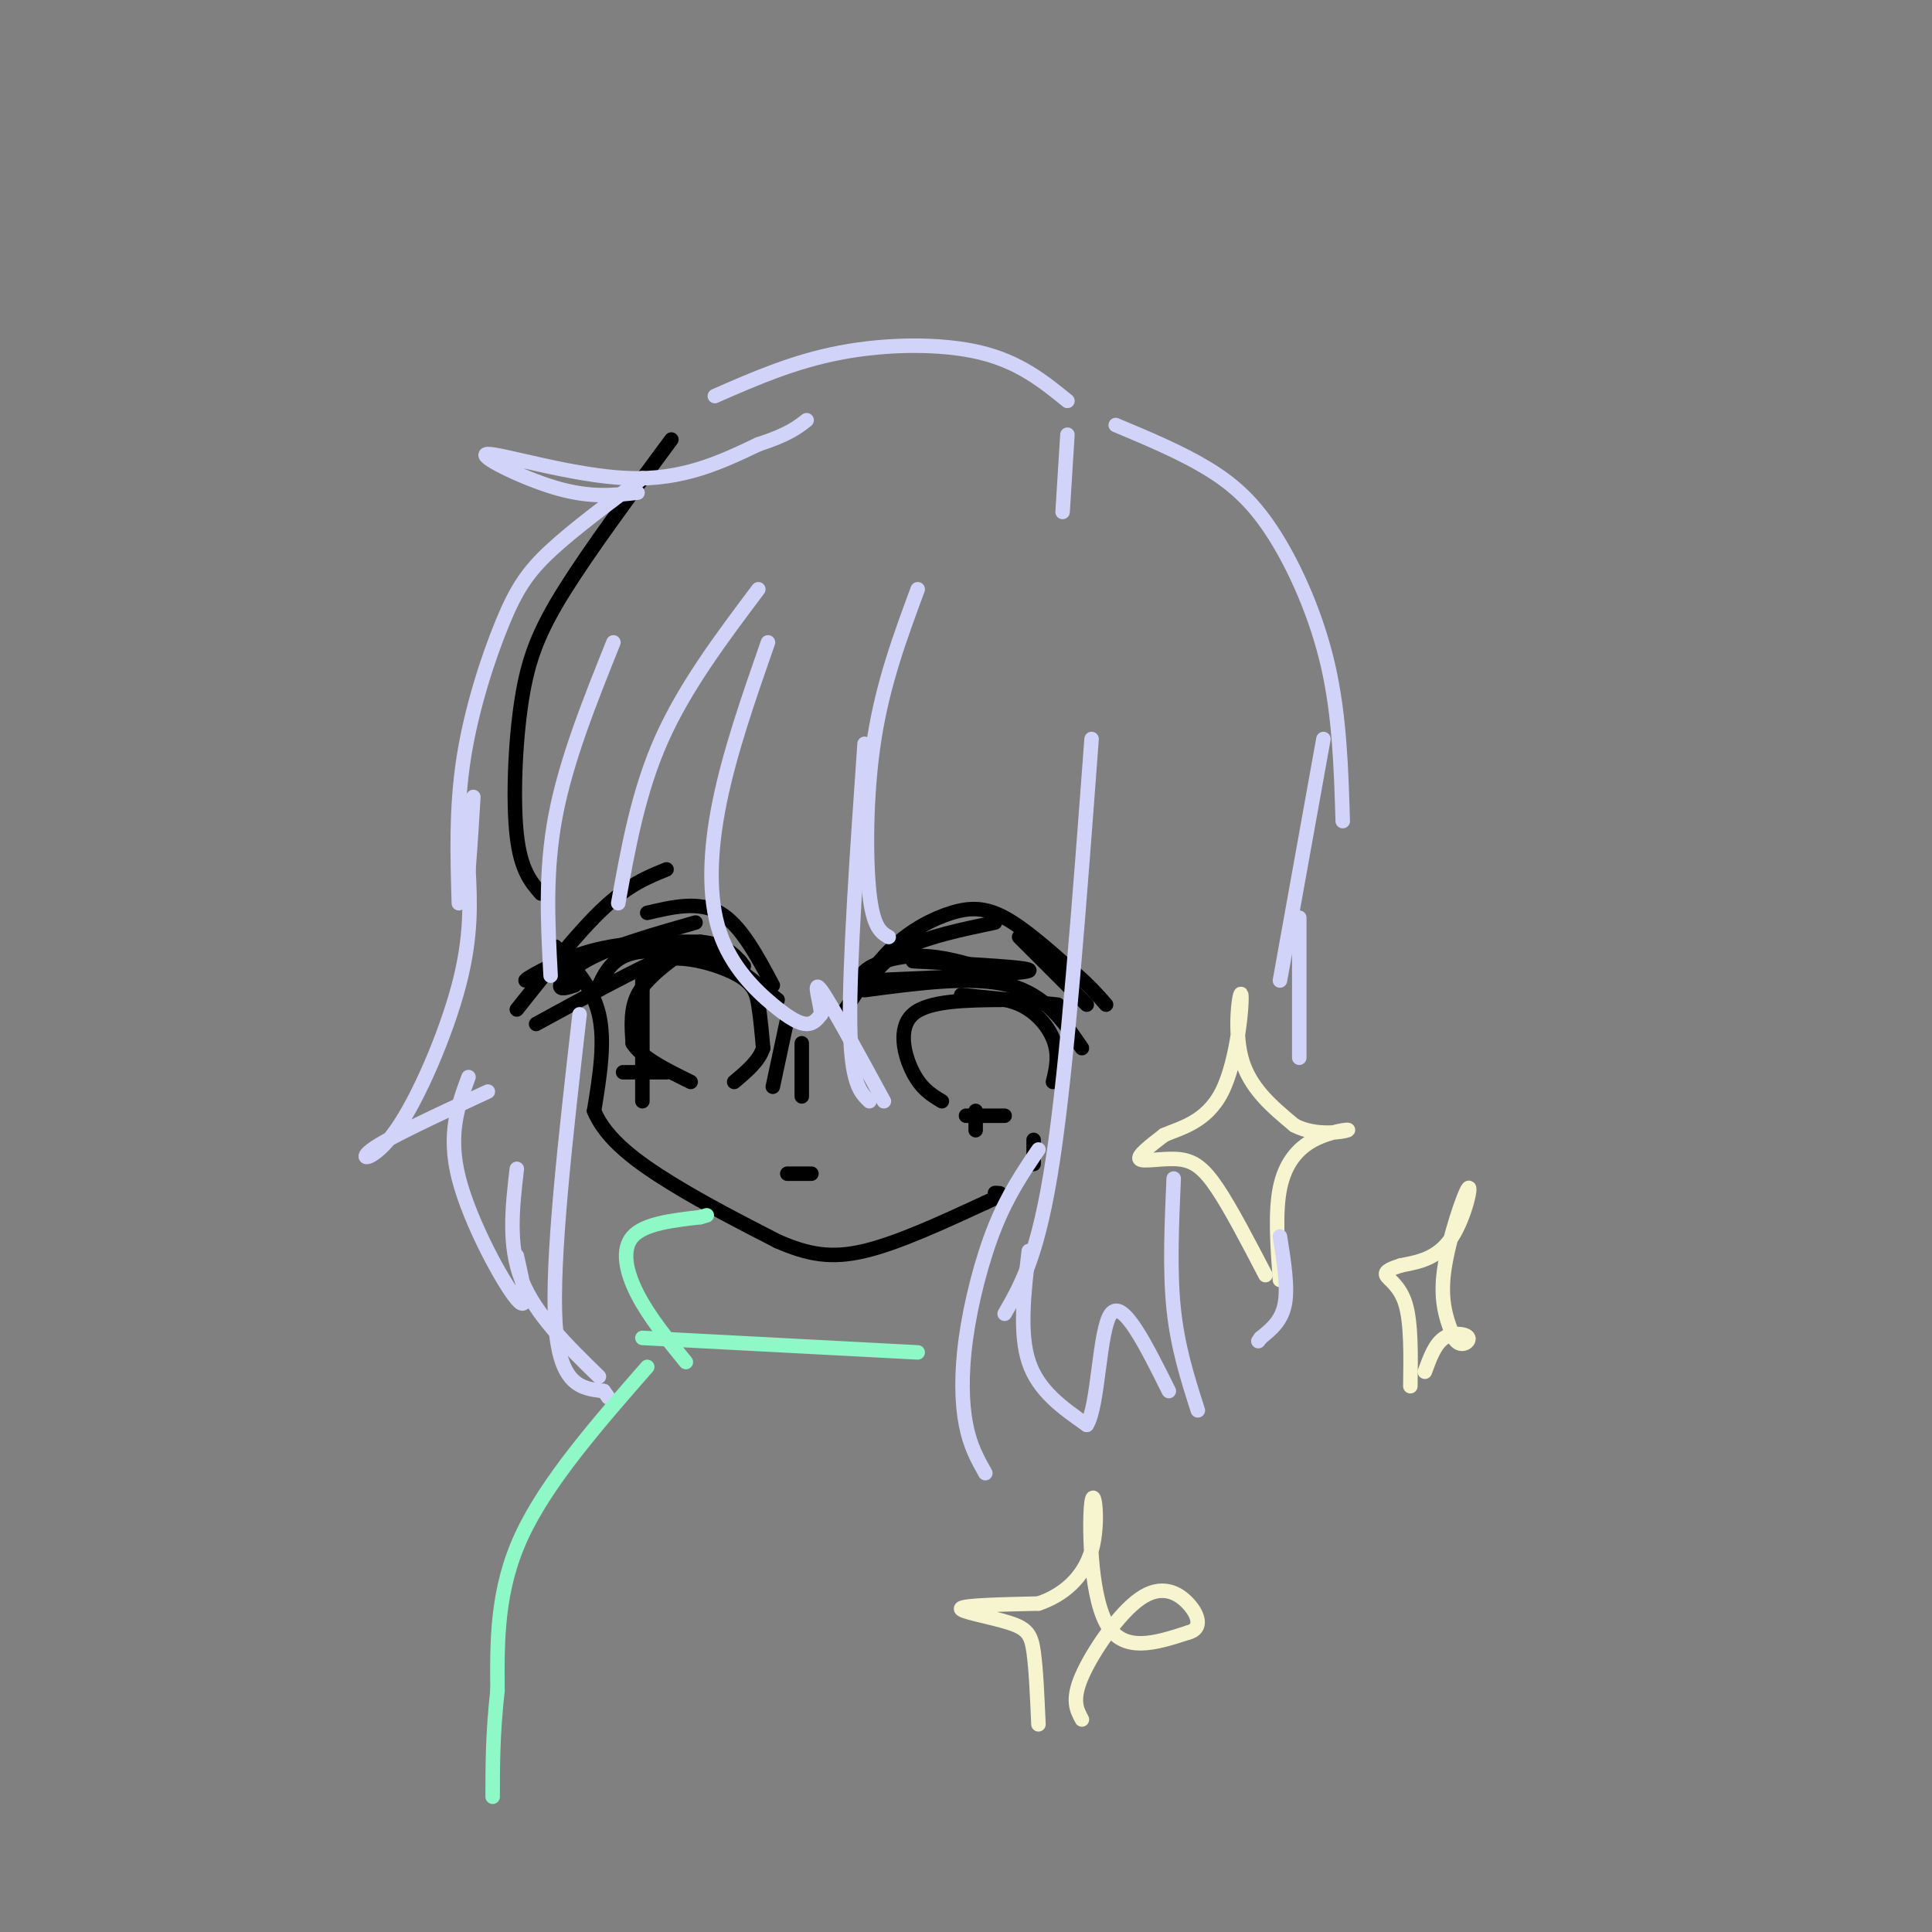 <svg viewBox='0 0 400 400' version='1.1' xmlns='http://www.w3.org/2000/svg' xmlns:xlink='http://www.w3.org/1999/xlink'><rect x="0" y="0" width="400" height="400" fill="#808080" stroke="none"/><g fill='none' stroke='#000000' stroke-width='3' stroke-linecap='round' stroke-linejoin='round'><path d='M139,91c-8.339,11.262 -16.679,22.524 -22,31c-5.321,8.476 -7.625,14.167 -9,23c-1.375,8.833 -1.821,20.810 -1,28c0.821,7.190 2.911,9.595 5,12'/><path d='M115,196c3.833,4.167 7.667,8.333 9,14c1.333,5.667 0.167,12.833 -1,20'/><path d='M123,230c2.422,5.911 8.978,10.689 16,15c7.022,4.311 14.511,8.156 22,12'/><path d='M161,257c6.311,2.756 11.089,3.644 18,2c6.911,-1.644 15.956,-5.822 25,-10'/><path d='M204,249c4.500,-2.000 3.250,-2.000 2,-2'/><path d='M107,209c6.417,-8.083 12.833,-16.167 18,-21c5.167,-4.833 9.083,-6.417 13,-8'/><path d='M134,189c5.333,-1.250 10.667,-2.500 15,0c4.333,2.500 7.667,8.750 11,15'/><path d='M161,207c-4.444,-3.489 -8.889,-6.978 -12,-9c-3.111,-2.022 -4.889,-2.578 -11,0c-6.111,2.578 -16.556,8.289 -27,14'/><path d='M119,204c-1.578,0.511 -3.156,1.022 -3,0c0.156,-1.022 2.044,-3.578 7,-6c4.956,-2.422 12.978,-4.711 21,-7'/><path d='M124,204c1.600,-3.222 3.200,-6.444 9,-7c5.800,-0.556 15.800,1.556 19,2c3.200,0.444 -0.400,-0.778 -4,-2'/><path d='M148,197c-3.576,-1.049 -10.515,-2.673 -19,-1c-8.485,1.673 -18.515,6.643 -20,7c-1.485,0.357 5.576,-3.898 13,-6c7.424,-2.102 15.212,-2.051 23,-2'/><path d='M145,195c5.333,0.500 7.167,2.750 9,5'/><path d='M179,204c2.250,-2.917 4.500,-5.833 9,-8c4.500,-2.167 11.250,-3.583 18,-5'/><path d='M211,194c0.000,0.000 14.000,14.000 14,14'/><path d='M175,209c3.113,-4.738 6.226,-9.476 10,-13c3.774,-3.524 8.208,-5.833 12,-7c3.792,-1.167 6.940,-1.190 11,1c4.060,2.190 9.030,6.595 14,11'/><path d='M222,201c3.500,3.000 5.250,5.000 7,7'/><path d='M179,205c11.250,-1.500 22.500,-3.000 30,-1c7.500,2.000 11.250,7.500 15,13'/><path d='M189,199c12.750,0.667 25.500,1.333 24,2c-1.500,0.667 -17.250,1.333 -33,2'/><path d='M180,203c-4.244,-0.978 1.644,-4.422 8,-5c6.356,-0.578 13.178,1.711 20,4'/><path d='M199,206c0.000,0.000 20.000,2.000 20,2'/><path d='M129,222c0.000,0.000 9.000,0.000 9,0'/><path d='M200,231c0.000,0.000 8.000,0.000 8,0'/><path d='M195,228c-2.111,-1.267 -4.222,-2.533 -6,-6c-1.778,-3.467 -3.222,-9.133 0,-12c3.222,-2.867 11.111,-2.933 19,-3'/><path d='M208,207c5.178,0.911 8.622,4.689 10,8c1.378,3.311 0.689,6.156 0,9'/><path d='M133,228c0.000,0.000 0.000,-27.000 0,-27'/><path d='M133,201c3.726,-4.488 13.042,-2.208 18,0c4.958,2.208 5.560,4.345 6,7c0.440,2.655 0.720,5.827 1,9'/><path d='M158,217c-0.833,2.667 -3.417,4.833 -6,7'/><path d='M140,198c-3.250,2.500 -6.500,5.000 -8,8c-1.500,3.000 -1.250,6.500 -1,10'/><path d='M131,216c1.833,3.000 6.917,5.500 12,8'/><path d='M132,222c0.000,0.000 0.100,0.100 0.1,0.1'/><path d='M202,230c0.000,0.000 0.000,4.000 0,4'/><path d='M214,236c0.000,0.000 0.000,5.000 0,5'/><path d='M163,211c0.000,0.000 -3.000,14.000 -3,14'/><path d='M166,216c0.000,0.000 0.000,11.000 0,11'/><path d='M163,243c0.000,0.000 5.000,0.000 5,0'/></g>
<g fill='none' stroke='#F7F5D0' stroke-width='3' stroke-linecap='round' stroke-linejoin='round'><path d='M262,264c-3.589,-6.899 -7.179,-13.798 -10,-18c-2.821,-4.202 -4.875,-5.708 -8,-6c-3.125,-0.292 -7.321,0.631 -8,0c-0.679,-0.631 2.161,-2.815 5,-5'/><path d='M241,235c3.214,-1.437 8.748,-2.530 12,-9c3.252,-6.470 4.222,-18.319 4,-20c-0.222,-1.681 -1.635,6.805 0,13c1.635,6.195 6.317,10.097 11,14'/><path d='M268,233c4.506,2.370 10.270,1.295 11,1c0.730,-0.295 -3.573,0.190 -7,2c-3.427,1.810 -5.979,4.946 -7,10c-1.021,5.054 -0.510,12.027 0,19'/><path d='M215,357c-0.250,-5.744 -0.500,-11.488 -1,-15c-0.500,-3.512 -1.250,-4.792 -5,-6c-3.750,-1.208 -10.500,-2.345 -10,-3c0.500,-0.655 8.250,-0.827 16,-1'/><path d='M215,332c4.960,-1.648 9.360,-5.266 11,-11c1.640,-5.734 0.518,-13.582 0,-10c-0.518,3.582 -0.434,18.595 3,25c3.434,6.405 10.217,4.203 17,2'/><path d='M246,338c3.045,-0.762 2.156,-3.668 0,-6c-2.156,-2.332 -5.581,-4.089 -10,-1c-4.419,3.089 -9.834,11.026 -12,16c-2.166,4.974 -1.083,6.987 0,9'/><path d='M292,287c0.089,-6.556 0.178,-13.111 -1,-17c-1.178,-3.889 -3.622,-5.111 -4,-6c-0.378,-0.889 1.311,-1.444 3,-2'/><path d='M290,262c2.400,-0.549 6.901,-0.920 10,-5c3.099,-4.080 4.796,-11.868 4,-11c-0.796,0.868 -4.085,10.391 -5,17c-0.915,6.609 0.542,10.305 2,14'/><path d='M301,277c1.238,2.250 3.333,0.875 3,0c-0.333,-0.875 -3.095,-1.250 -5,0c-1.905,1.250 -2.952,4.125 -4,7'/></g>
<g fill='none' stroke='#D2D3F9' stroke-width='3' stroke-linecap='round' stroke-linejoin='round'><path d='M159,133c-3.944,11.309 -7.888,22.619 -10,33c-2.112,10.381 -2.391,19.834 0,27c2.391,7.166 7.451,12.045 11,15c3.549,2.955 5.585,3.987 7,4c1.415,0.013 2.207,-0.994 3,-2'/><path d='M170,210c-0.111,-2.444 -1.889,-7.556 0,-5c1.889,2.556 7.444,12.778 13,23'/><path d='M180,228c-1.917,-1.833 -3.833,-3.667 -4,-16c-0.167,-12.333 1.417,-35.167 3,-58'/><path d='M190,122c-3.600,9.733 -7.200,19.467 -9,31c-1.800,11.533 -1.800,24.867 -1,32c0.800,7.133 2.400,8.067 4,9'/><path d='M226,153c-2.500,33.583 -5.000,67.167 -8,87c-3.000,19.833 -6.500,25.917 -10,32'/><path d='M215,238c-3.149,4.637 -6.298,9.274 -9,16c-2.702,6.726 -4.958,15.542 -6,23c-1.042,7.458 -0.869,13.560 0,18c0.869,4.440 2.435,7.220 4,10'/><path d='M213,259c-1.000,8.500 -2.000,17.000 0,23c2.000,6.000 7.000,9.500 12,13'/><path d='M225,295c2.444,-3.800 2.556,-19.800 5,-23c2.444,-3.200 7.222,6.400 12,16'/><path d='M248,292c-2.083,-6.500 -4.167,-13.000 -5,-21c-0.833,-8.000 -0.417,-17.500 0,-27'/><path d='M157,122c-7.583,10.083 -15.167,20.167 -20,31c-4.833,10.833 -6.917,22.417 -9,34'/><path d='M127,133c-4.917,12.250 -9.833,24.500 -12,36c-2.167,11.500 -1.583,22.250 -1,33'/><path d='M120,210c-2.917,25.500 -5.833,51.000 -5,64c0.833,13.000 5.417,13.500 10,14'/><path d='M125,288c1.667,2.333 0.833,1.167 0,0'/><path d='M124,285c-6.583,-6.417 -13.167,-12.833 -16,-20c-2.833,-7.167 -1.917,-15.083 -1,-23'/><path d='M107,260c1.378,6.111 2.756,12.222 0,9c-2.756,-3.222 -9.644,-15.778 -12,-25c-2.356,-9.222 -0.178,-15.111 2,-21'/><path d='M101,226c-10.333,4.774 -20.667,9.548 -24,12c-3.333,2.452 0.333,2.583 5,-4c4.667,-6.583 10.333,-19.881 13,-30c2.667,-10.119 2.333,-17.060 2,-24'/><path d='M97,180c0.500,-6.500 0.750,-10.750 1,-15'/><path d='M95,187c-0.298,-9.869 -0.595,-19.738 1,-30c1.595,-10.262 5.083,-20.917 8,-28c2.917,-7.083 5.262,-10.595 10,-15c4.738,-4.405 11.869,-9.702 19,-15'/><path d='M132,102c-4.899,0.560 -9.798,1.119 -17,-1c-7.202,-2.119 -16.708,-6.917 -14,-7c2.708,-0.083 17.631,4.548 29,5c11.369,0.452 19.185,-3.274 27,-7'/><path d='M157,92c6.167,-2.000 8.083,-3.500 10,-5'/><path d='M148,82c8.156,-3.578 16.311,-7.156 26,-9c9.689,-1.844 20.911,-1.956 29,0c8.089,1.956 13.044,5.978 18,10'/><path d='M221,90c0.000,0.000 -1.000,16.000 -1,16'/><path d='M231,88c6.756,2.833 13.512,5.667 19,9c5.488,3.333 9.708,7.167 14,14c4.292,6.833 8.655,16.667 11,27c2.345,10.333 2.673,21.167 3,32'/><path d='M274,153c0.000,0.000 -9.000,50.000 -9,50'/><path d='M269,190c0.000,0.000 0.000,29.000 0,29'/><path d='M265,256c0.833,5.250 1.667,10.500 1,14c-0.667,3.500 -2.833,5.250 -5,7'/><path d='M261,277c-0.833,1.167 -0.417,0.583 0,0'/></g>
<g fill='none' stroke='#8FF8C7' stroke-width='3' stroke-linecap='round' stroke-linejoin='round'><path d='M142,282c-3.800,-4.667 -7.600,-9.333 -10,-14c-2.400,-4.667 -3.400,-9.333 -1,-12c2.400,-2.667 8.200,-3.333 14,-4'/><path d='M145,252c2.333,-0.667 1.167,-0.333 0,0'/><path d='M133,277c0.000,0.000 57.000,3.000 57,3'/><path d='M134,283c-10.417,11.917 -20.833,23.833 -26,35c-5.167,11.167 -5.083,21.583 -5,32'/><path d='M103,350c-1.000,9.000 -1.000,15.500 -1,22'/></g>
</svg>